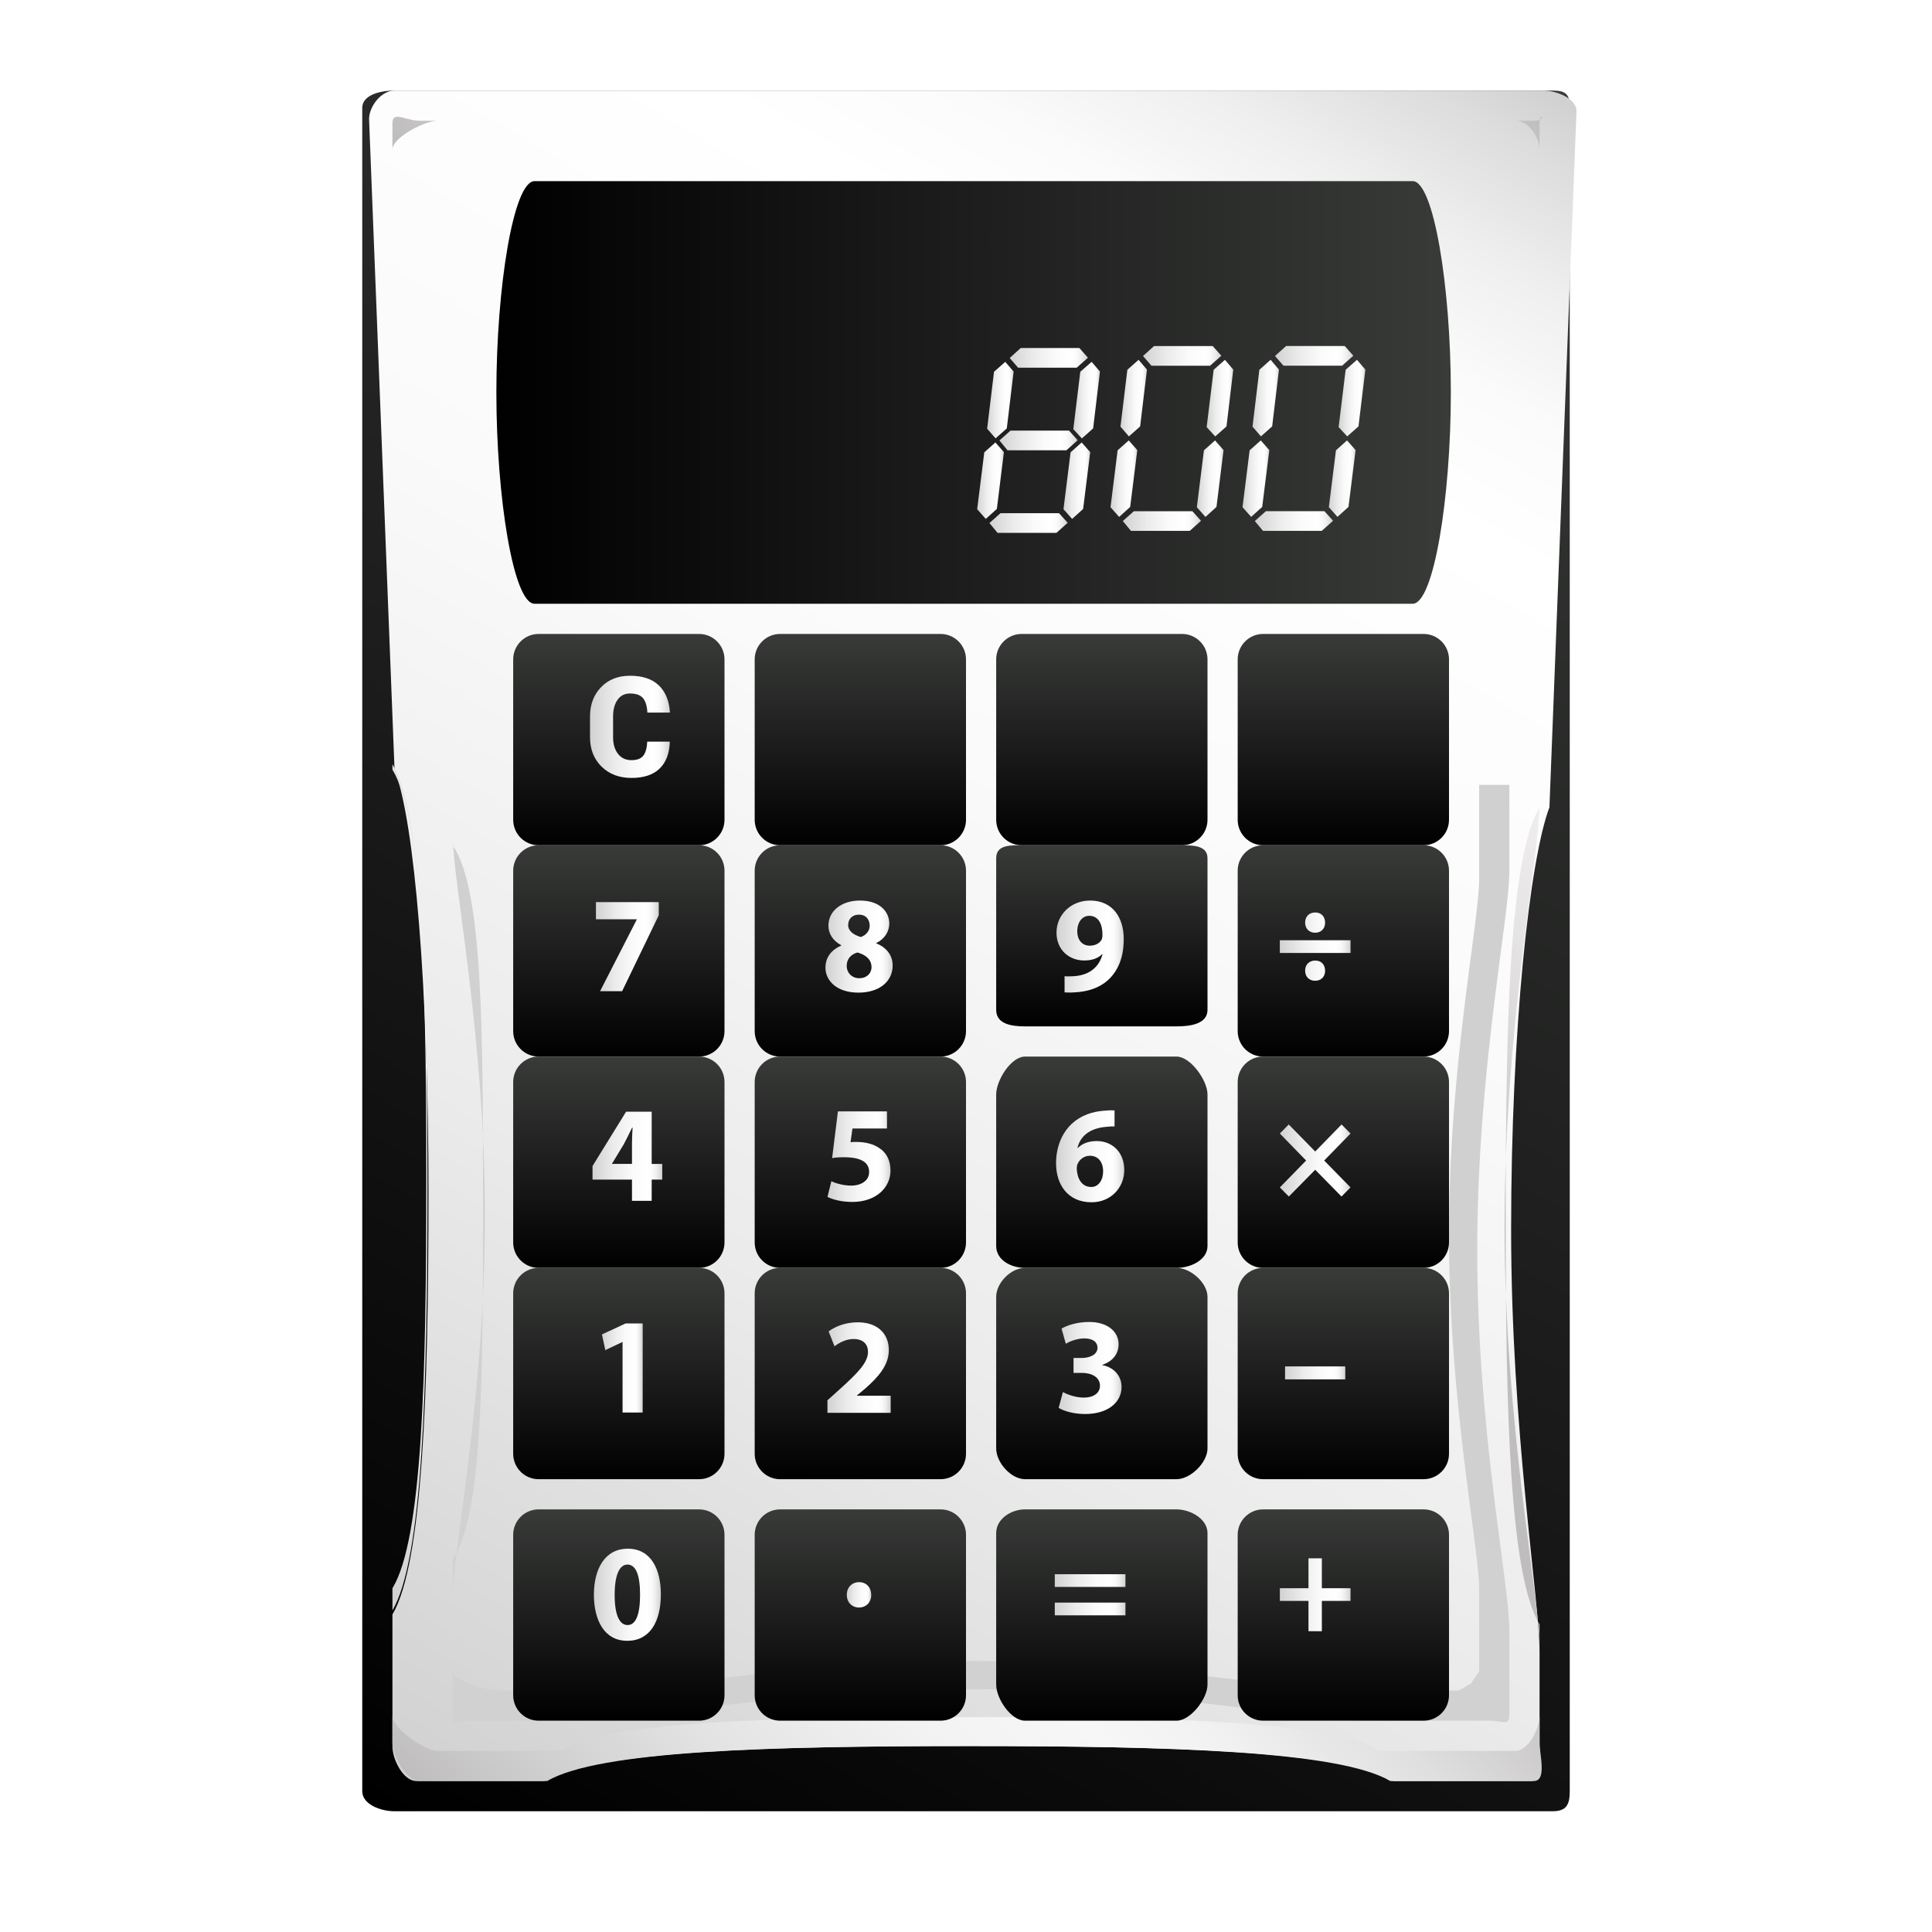 <?xml version="1.0" encoding="utf-8"?>
<!-- Generator: Adobe Illustrator 16.0.0, SVG Export Plug-In . SVG Version: 6.00 Build 0)  -->
<!DOCTYPE svg PUBLIC "-//W3C//DTD SVG 1.1//EN" "http://www.w3.org/Graphics/SVG/1.1/DTD/svg11.dtd">
<svg version="1.1" id="Capa_1" xmlns="http://www.w3.org/2000/svg" xmlns:xlink="http://www.w3.org/1999/xlink" x="0px" y="0px"
	 width="64px" height="64px" viewBox="0 0 64 64" enable-background="new 0 0 64 64" xml:space="preserve">
<filter  id="AI_DesenfoqueGaussiano_4">
	<feGaussianBlur  stdDeviation="3"></feGaussianBlur>
</filter>
<g opacity="0.5" filter="url(#AI_DesenfoqueGaussiano_4)">
	<linearGradient id="SVGID_1_" gradientUnits="userSpaceOnUse" x1="31.049" y1="57" x2="31.049" y2="6">
		<stop  offset="0" style="stop-color:#000000"/>
		<stop  offset="1" style="stop-color:#000000;stop-opacity:0"/>
	</linearGradient>
	<path fill="url(#SVGID_1_)" d="M48.974,6.334C48.915,6.093,48.732,6,48.393,6h-0.283H14.068C13.651,6,13,6.126,13,6.514v49.893
		C13,56.795,13.651,57,14.068,57h34.324C48.809,57,49,56.795,49,56.406V9.118l0.098-2.51C49.098,6.504,49.047,6.415,48.974,6.334z"
		/>
</g>
<g>
	<g>
		<linearGradient id="SVGID_2_" gradientUnits="userSpaceOnUse" x1="14.846" y1="61.267" x2="49.289" y2="1.608">
			<stop  offset="0" style="stop-color:#000000"/>
			<stop  offset="1" style="stop-color:#393B39"/>
		</linearGradient>
		<path fill="url(#SVGID_2_)" d="M51.433,3H13.07C12.604,3,12,3.141,12,3.574v55.762C12,59.771,12.604,60,13.07,60h38.362
			C51.898,60,52,59.771,52,59.336V3.574C52,3.141,51.898,3,51.433,3z"/>
		<linearGradient id="SVGID_3_" gradientUnits="userSpaceOnUse" x1="15.113" y1="59.828" x2="48.823" y2="1.442">
			<stop  offset="0" style="stop-color:#D1D1D1"/>
			<stop  offset="0.008" style="stop-color:#D2D2D2"/>
			<stop  offset="0.303" style="stop-color:#EBEBEB"/>
			<stop  offset="0.573" style="stop-color:#FAFAFA"/>
			<stop  offset="0.792" style="stop-color:#FFFFFF"/>
			<stop  offset="0.854" style="stop-color:#FBFBFB"/>
			<stop  offset="0.913" style="stop-color:#EFEFEF"/>
			<stop  offset="0.971" style="stop-color:#DCDCDC"/>
			<stop  offset="1" style="stop-color:#D0D0D0"/>
		</linearGradient>
		<path fill="url(#SVGID_3_)" d="M51,54.72c0-1.73-0.942-7.336-0.942-13.989c0-6.655,0.614-12.259,1.269-13.99l0.896-23.062
			C52.222,3.262,51.564,3,51.116,3H13.07c-0.448,0-0.844,0.53-0.844,0.947L13.07,25.5c0.668,1.698,1.124,7.302,1.124,13.991
			c0,6.688-0.194,12.293-1.194,13.99v4.375C13,58.274,13.35,59,13.798,59h4.226c1.698-1,7.328-1.159,14.018-1.159
			C38.729,57.841,44.36,58,46.058,59h4.647C51.153,59,51,58.274,51,57.857V54.72z"/>
		<linearGradient id="SVGID_4_" gradientUnits="userSpaceOnUse" x1="9.068" y1="54.366" x2="55.314" y2="8.12">
			<stop  offset="0" style="stop-color:#BFBDBE"/>
			<stop  offset="0.038" style="stop-color:#CCCBCC"/>
			<stop  offset="0.121" style="stop-color:#E4E3E4"/>
			<stop  offset="0.198" style="stop-color:#F3F2F3"/>
			<stop  offset="0.261" style="stop-color:#F8F7F8"/>
			<stop  offset="0.305" style="stop-color:#F2F1F2"/>
			<stop  offset="0.365" style="stop-color:#E1E0E1"/>
			<stop  offset="0.433" style="stop-color:#C6C4C5"/>
			<stop  offset="0.449" style="stop-color:#BFBDBE"/>
			<stop  offset="0.582" style="stop-color:#BFBDBE"/>
			<stop  offset="0.622" style="stop-color:#CECCCD"/>
			<stop  offset="0.697" style="stop-color:#E5E3E4"/>
			<stop  offset="0.767" style="stop-color:#F2F0F1"/>
			<stop  offset="0.83" style="stop-color:#F7F5F6"/>
			<stop  offset="1" style="stop-color:#C0BEBF"/>
		</linearGradient>
		<path fill="url(#SVGID_4_)" d="M51,4.076C51,3.658,51.253,4,50.806,4H13.898C13.45,4,13,3.658,13,4.076v21.237
			c1,1.698,1.159,7.328,1.159,14.018S14,51.65,13,53.349v4.375C13,58.14,13.45,59,13.898,59h4.226c1.698-1,7.328-1.159,14.018-1.159
			C38.83,57.841,44.461,58,46.158,59h4.647C51.253,59,51,58.14,51,57.723v-3.138c0-1.73-1.159-7.336-1.159-13.989
			S51,28.337,51,26.606V4.076z M51,26.747c-1,1.674-1.122,7.096-1.122,13.532c0,6.436,0.122,11.858,1.122,13.531v3.036
			C51,57.249,50.634,58,50.201,58h-4.495c-1.643-1-7.088-1.121-13.558-1.121C25.678,56.879,20.231,57,18.59,58h-4.087
			C14.069,58,13,57.249,13,56.845v-4.231c1-1.643,1.121-7.088,1.121-13.558S14,27.14,13,25.497V4.955C13,4.551,14.069,4,14.503,4
			h35.698C50.634,4,51,4.551,51,4.955V26.747z"/>
		<linearGradient id="SVGID_5_" gradientUnits="userSpaceOnUse" x1="16.443" y1="13" x2="48.06" y2="13">
			<stop  offset="0" style="stop-color:#000000"/>
			<stop  offset="1" style="stop-color:#393B39"/>
		</linearGradient>
		<path fill="url(#SVGID_5_)" d="M46.796,6H17.707c-0.697,0-1.264,3.508-1.264,7s0.566,7,1.264,7h29.089
			c0.698,0,1.265-3.508,1.265-7S47.494,6,46.796,6z"/>
	</g>
	<linearGradient id="SVGID_6_" gradientUnits="userSpaceOnUse" x1="21.49" y1="60.769" x2="43.673" y2="22.347">
		<stop  offset="0" style="stop-color:#D1D1D1"/>
		<stop  offset="1" style="stop-color:#D0D0D0"/>
	</linearGradient>
	<path fill="url(#SVGID_6_)" d="M50,53.997c0-1.554-1.065-6.589-1.065-12.566c0-5.978,1.065-11.014,1.065-12.567V26h-1v3.102
		c0,1.458-1,6.183-1,11.791s1,10.333,1,11.791v2.645c0,0.089-0.271,0.401-0.252,0.432C48.715,55.751,48.38,56,48.303,56h-4.006
		c-1.465,0-6.317-0.977-12.083-0.977C26.447,55.023,21.594,56,20.13,56h-3.643C16.102,56,15,55.68,15,55.329v-3.687
		c1-1.431,1-6.178,1-11.815s0-10.383-1-11.815v-1.541l0,0v1.232c0,1.525,1.064,6.583,1.064,12.592
		c0,6.008-1.064,11.066-1.064,12.591v3.931C15,57.19,15.028,57,15.441,57h3.881c1.561,0,6.733-1.041,12.879-1.041S43.52,57,45.08,57
		h4.27c0.411,0,0.65,0.19,0.65-0.184V53.997z"/>
	<linearGradient id="SVGID_7_" gradientUnits="userSpaceOnUse" x1="20.5" y1="28" x2="20.5" y2="21">
		<stop  offset="0" style="stop-color:#000000"/>
		<stop  offset="1" style="stop-color:#393B39"/>
	</linearGradient>
	<path fill="url(#SVGID_7_)" d="M24,27.156C24,27.622,23.623,28,23.157,28h-5.314C17.377,28,17,27.622,17,27.156v-5.312
		C17,21.378,17.377,21,17.843,21h5.314C23.623,21,24,21.378,24,21.844V27.156z"/>
	<linearGradient id="SVGID_8_" gradientUnits="userSpaceOnUse" x1="28.5" y1="28" x2="28.5" y2="21">
		<stop  offset="0" style="stop-color:#000000"/>
		<stop  offset="1" style="stop-color:#393B39"/>
	</linearGradient>
	<path fill="url(#SVGID_8_)" d="M32,27.156C32,27.622,31.623,28,31.157,28h-5.314C25.377,28,25,27.622,25,27.156v-5.312
		C25,21.378,25.377,21,25.843,21h5.314C31.623,21,32,21.378,32,21.844V27.156z"/>
	<linearGradient id="SVGID_9_" gradientUnits="userSpaceOnUse" x1="36.5" y1="28" x2="36.5" y2="21">
		<stop  offset="0" style="stop-color:#000000"/>
		<stop  offset="1" style="stop-color:#393B39"/>
	</linearGradient>
	<path fill="url(#SVGID_9_)" d="M40,27.156C40,27.622,39.622,28,39.156,28h-5.312C33.378,28,33,27.622,33,27.156v-5.312
		C33,21.378,33.378,21,33.844,21h5.312C39.622,21,40,21.378,40,21.844V27.156z"/>
	<linearGradient id="SVGID_10_" gradientUnits="userSpaceOnUse" x1="44.5" y1="28" x2="44.5" y2="21">
		<stop  offset="0" style="stop-color:#000000"/>
		<stop  offset="1" style="stop-color:#393B39"/>
	</linearGradient>
	<path fill="url(#SVGID_10_)" d="M48,27.156C48,27.622,47.623,28,47.157,28h-5.314C41.377,28,41,27.622,41,27.156v-5.312
		C41,21.378,41.377,21,41.843,21h5.314C47.623,21,48,21.378,48,21.844V27.156z"/>
	<g>
		<linearGradient id="SVGID_11_" gradientUnits="userSpaceOnUse" x1="37.864" y1="11.789" x2="40.458" y2="11.789">
			<stop  offset="0" style="stop-color:#D1D1D1"/>
			<stop  offset="0.008" style="stop-color:#D2D2D2"/>
			<stop  offset="0.303" style="stop-color:#EBEBEB"/>
			<stop  offset="0.573" style="stop-color:#FAFAFA"/>
			<stop  offset="0.792" style="stop-color:#FFFFFF"/>
			<stop  offset="0.854" style="stop-color:#FBFBFB"/>
			<stop  offset="0.913" style="stop-color:#EFEFEF"/>
			<stop  offset="0.971" style="stop-color:#DCDCDC"/>
			<stop  offset="1" style="stop-color:#D0D0D0"/>
		</linearGradient>
		<polygon fill="url(#SVGID_11_)" points="38.143,12.115 37.864,11.793 38.229,11.463 40.173,11.463 40.458,11.784 40.085,12.115 		
			"/>
		<linearGradient id="SVGID_12_" gradientUnits="userSpaceOnUse" x1="39.648" y1="15.857" x2="40.532" y2="15.857">
			<stop  offset="0" style="stop-color:#D1D1D1"/>
			<stop  offset="0.008" style="stop-color:#D2D2D2"/>
			<stop  offset="0.303" style="stop-color:#EBEBEB"/>
			<stop  offset="0.573" style="stop-color:#FAFAFA"/>
			<stop  offset="0.792" style="stop-color:#FFFFFF"/>
			<stop  offset="0.854" style="stop-color:#FBFBFB"/>
			<stop  offset="0.913" style="stop-color:#EFEFEF"/>
			<stop  offset="0.971" style="stop-color:#DCDCDC"/>
			<stop  offset="1" style="stop-color:#D0D0D0"/>
		</linearGradient>
		<polygon fill="url(#SVGID_12_)" points="39.647,16.803 39.882,14.918 40.249,14.59 40.532,14.91 40.297,16.792 39.932,17.124 		
			"/>
		<linearGradient id="SVGID_13_" gradientUnits="userSpaceOnUse" x1="39.972" y1="13.188" x2="40.855" y2="13.188">
			<stop  offset="0" style="stop-color:#D1D1D1"/>
			<stop  offset="0.008" style="stop-color:#D2D2D2"/>
			<stop  offset="0.303" style="stop-color:#EBEBEB"/>
			<stop  offset="0.573" style="stop-color:#FAFAFA"/>
			<stop  offset="0.792" style="stop-color:#FFFFFF"/>
			<stop  offset="0.854" style="stop-color:#FBFBFB"/>
			<stop  offset="0.913" style="stop-color:#EFEFEF"/>
			<stop  offset="0.971" style="stop-color:#DCDCDC"/>
			<stop  offset="1" style="stop-color:#D0D0D0"/>
		</linearGradient>
		<polygon fill="url(#SVGID_13_)" points="39.972,14.15 40.204,12.249 40.578,11.92 40.854,12.244 40.629,14.126 40.256,14.457 		
			"/>
		<linearGradient id="SVGID_14_" gradientUnits="userSpaceOnUse" x1="37.194" y1="17.26" x2="39.785" y2="17.26">
			<stop  offset="0" style="stop-color:#D1D1D1"/>
			<stop  offset="0.008" style="stop-color:#D2D2D2"/>
			<stop  offset="0.303" style="stop-color:#EBEBEB"/>
			<stop  offset="0.573" style="stop-color:#FAFAFA"/>
			<stop  offset="0.792" style="stop-color:#FFFFFF"/>
			<stop  offset="0.854" style="stop-color:#FBFBFB"/>
			<stop  offset="0.913" style="stop-color:#EFEFEF"/>
			<stop  offset="0.971" style="stop-color:#DCDCDC"/>
			<stop  offset="1" style="stop-color:#D0D0D0"/>
		</linearGradient>
		<polygon fill="url(#SVGID_14_)" points="37.464,17.585 37.194,17.26 37.56,16.935 39.5,16.935 39.785,17.252 39.413,17.585 		"/>
		<linearGradient id="SVGID_15_" gradientUnits="userSpaceOnUse" x1="37.117" y1="13.188" x2="37.995" y2="13.188">
			<stop  offset="0" style="stop-color:#D1D1D1"/>
			<stop  offset="0.008" style="stop-color:#D2D2D2"/>
			<stop  offset="0.303" style="stop-color:#EBEBEB"/>
			<stop  offset="0.573" style="stop-color:#FAFAFA"/>
			<stop  offset="0.792" style="stop-color:#FFFFFF"/>
			<stop  offset="0.854" style="stop-color:#FBFBFB"/>
			<stop  offset="0.913" style="stop-color:#EFEFEF"/>
			<stop  offset="0.971" style="stop-color:#DCDCDC"/>
			<stop  offset="1" style="stop-color:#D0D0D0"/>
		</linearGradient>
		<polygon fill="url(#SVGID_15_)" points="37.117,14.134 37.345,12.249 37.717,11.92 37.995,12.244 37.768,14.126 37.396,14.456 		
			"/>
		<linearGradient id="SVGID_16_" gradientUnits="userSpaceOnUse" x1="36.787" y1="15.857" x2="37.674" y2="15.857">
			<stop  offset="0" style="stop-color:#D1D1D1"/>
			<stop  offset="0.008" style="stop-color:#D2D2D2"/>
			<stop  offset="0.303" style="stop-color:#EBEBEB"/>
			<stop  offset="0.573" style="stop-color:#FAFAFA"/>
			<stop  offset="0.792" style="stop-color:#FFFFFF"/>
			<stop  offset="0.854" style="stop-color:#FBFBFB"/>
			<stop  offset="0.913" style="stop-color:#EFEFEF"/>
			<stop  offset="0.971" style="stop-color:#DCDCDC"/>
			<stop  offset="1" style="stop-color:#D0D0D0"/>
		</linearGradient>
		<polygon fill="url(#SVGID_16_)" points="36.787,16.803 37.022,14.918 37.391,14.59 37.674,14.91 37.439,16.792 37.073,17.124 		
			"/>
	</g>
	<g>
		<linearGradient id="SVGID_17_" gradientUnits="userSpaceOnUse" x1="42.237" y1="11.788" x2="44.831" y2="11.788">
			<stop  offset="0" style="stop-color:#D1D1D1"/>
			<stop  offset="0.008" style="stop-color:#D2D2D2"/>
			<stop  offset="0.303" style="stop-color:#EBEBEB"/>
			<stop  offset="0.573" style="stop-color:#FAFAFA"/>
			<stop  offset="0.792" style="stop-color:#FFFFFF"/>
			<stop  offset="0.854" style="stop-color:#FBFBFB"/>
			<stop  offset="0.913" style="stop-color:#EFEFEF"/>
			<stop  offset="0.971" style="stop-color:#DCDCDC"/>
			<stop  offset="1" style="stop-color:#D0D0D0"/>
		</linearGradient>
		<polygon fill="url(#SVGID_17_)" points="42.516,12.114 42.237,11.792 42.604,11.462 44.546,11.462 44.831,11.783 44.459,12.114 		
			"/>
		<linearGradient id="SVGID_18_" gradientUnits="userSpaceOnUse" x1="44.02" y1="15.856" x2="44.906" y2="15.856">
			<stop  offset="0" style="stop-color:#D1D1D1"/>
			<stop  offset="0.008" style="stop-color:#D2D2D2"/>
			<stop  offset="0.303" style="stop-color:#EBEBEB"/>
			<stop  offset="0.573" style="stop-color:#FAFAFA"/>
			<stop  offset="0.792" style="stop-color:#FFFFFF"/>
			<stop  offset="0.854" style="stop-color:#FBFBFB"/>
			<stop  offset="0.913" style="stop-color:#EFEFEF"/>
			<stop  offset="0.971" style="stop-color:#DCDCDC"/>
			<stop  offset="1" style="stop-color:#D0D0D0"/>
		</linearGradient>
		<polygon fill="url(#SVGID_18_)" points="44.02,16.801 44.255,14.917 44.622,14.59 44.906,14.91 44.67,16.792 44.305,17.122 		"/>
		<linearGradient id="SVGID_19_" gradientUnits="userSpaceOnUse" x1="44.344" y1="13.188" x2="45.228" y2="13.188">
			<stop  offset="0" style="stop-color:#D1D1D1"/>
			<stop  offset="0.008" style="stop-color:#D2D2D2"/>
			<stop  offset="0.303" style="stop-color:#EBEBEB"/>
			<stop  offset="0.573" style="stop-color:#FAFAFA"/>
			<stop  offset="0.792" style="stop-color:#FFFFFF"/>
			<stop  offset="0.854" style="stop-color:#FBFBFB"/>
			<stop  offset="0.913" style="stop-color:#EFEFEF"/>
			<stop  offset="0.971" style="stop-color:#DCDCDC"/>
			<stop  offset="1" style="stop-color:#D0D0D0"/>
		</linearGradient>
		<polygon fill="url(#SVGID_19_)" points="44.344,14.149 44.576,12.249 44.952,11.919 45.229,12.244 45.001,14.125 44.629,14.456 		
			"/>
		<linearGradient id="SVGID_20_" gradientUnits="userSpaceOnUse" x1="41.568" y1="17.259" x2="44.159" y2="17.259">
			<stop  offset="0" style="stop-color:#D1D1D1"/>
			<stop  offset="0.008" style="stop-color:#D2D2D2"/>
			<stop  offset="0.303" style="stop-color:#EBEBEB"/>
			<stop  offset="0.573" style="stop-color:#FAFAFA"/>
			<stop  offset="0.792" style="stop-color:#FFFFFF"/>
			<stop  offset="0.854" style="stop-color:#FBFBFB"/>
			<stop  offset="0.913" style="stop-color:#EFEFEF"/>
			<stop  offset="0.971" style="stop-color:#DCDCDC"/>
			<stop  offset="1" style="stop-color:#D0D0D0"/>
		</linearGradient>
		<polygon fill="url(#SVGID_20_)" points="41.837,17.585 41.568,17.26 41.933,16.934 43.874,16.934 44.159,17.251 43.786,17.585 		
			"/>
		<linearGradient id="SVGID_21_" gradientUnits="userSpaceOnUse" x1="41.491" y1="13.187" x2="42.368" y2="13.187">
			<stop  offset="0" style="stop-color:#D1D1D1"/>
			<stop  offset="0.008" style="stop-color:#D2D2D2"/>
			<stop  offset="0.303" style="stop-color:#EBEBEB"/>
			<stop  offset="0.573" style="stop-color:#FAFAFA"/>
			<stop  offset="0.792" style="stop-color:#FFFFFF"/>
			<stop  offset="0.854" style="stop-color:#FBFBFB"/>
			<stop  offset="0.913" style="stop-color:#EFEFEF"/>
			<stop  offset="0.971" style="stop-color:#DCDCDC"/>
			<stop  offset="1" style="stop-color:#D0D0D0"/>
		</linearGradient>
		<polygon fill="url(#SVGID_21_)" points="41.491,14.134 41.718,12.249 42.091,11.919 42.368,12.244 42.142,14.125 41.77,14.455 		
			"/>
		<linearGradient id="SVGID_22_" gradientUnits="userSpaceOnUse" x1="41.16" y1="15.856" x2="42.048" y2="15.856">
			<stop  offset="0" style="stop-color:#D1D1D1"/>
			<stop  offset="0.008" style="stop-color:#D2D2D2"/>
			<stop  offset="0.303" style="stop-color:#EBEBEB"/>
			<stop  offset="0.573" style="stop-color:#FAFAFA"/>
			<stop  offset="0.792" style="stop-color:#FFFFFF"/>
			<stop  offset="0.854" style="stop-color:#FBFBFB"/>
			<stop  offset="0.913" style="stop-color:#EFEFEF"/>
			<stop  offset="0.971" style="stop-color:#DCDCDC"/>
			<stop  offset="1" style="stop-color:#D0D0D0"/>
		</linearGradient>
		<polygon fill="url(#SVGID_22_)" points="41.16,16.801 41.396,14.917 41.764,14.59 42.048,14.91 41.812,16.792 41.446,17.122 		"/>
	</g>
	<g>
		<linearGradient id="SVGID_23_" gradientUnits="userSpaceOnUse" x1="33.447" y1="11.854" x2="36.04" y2="11.854">
			<stop  offset="0" style="stop-color:#D1D1D1"/>
			<stop  offset="0.008" style="stop-color:#D2D2D2"/>
			<stop  offset="0.303" style="stop-color:#EBEBEB"/>
			<stop  offset="0.573" style="stop-color:#FAFAFA"/>
			<stop  offset="0.792" style="stop-color:#FFFFFF"/>
			<stop  offset="0.854" style="stop-color:#FBFBFB"/>
			<stop  offset="0.913" style="stop-color:#EFEFEF"/>
			<stop  offset="0.971" style="stop-color:#DCDCDC"/>
			<stop  offset="1" style="stop-color:#D0D0D0"/>
		</linearGradient>
		<polygon fill="url(#SVGID_23_)" points="33.725,12.18 33.447,11.859 33.812,11.529 35.756,11.529 36.04,11.85 35.668,12.18 		"/>
		<linearGradient id="SVGID_24_" gradientUnits="userSpaceOnUse" x1="35.23" y1="15.923" x2="36.115" y2="15.923">
			<stop  offset="0" style="stop-color:#D1D1D1"/>
			<stop  offset="0.008" style="stop-color:#D2D2D2"/>
			<stop  offset="0.303" style="stop-color:#EBEBEB"/>
			<stop  offset="0.573" style="stop-color:#FAFAFA"/>
			<stop  offset="0.792" style="stop-color:#FFFFFF"/>
			<stop  offset="0.854" style="stop-color:#FBFBFB"/>
			<stop  offset="0.913" style="stop-color:#EFEFEF"/>
			<stop  offset="0.971" style="stop-color:#DCDCDC"/>
			<stop  offset="1" style="stop-color:#D0D0D0"/>
		</linearGradient>
		<polygon fill="url(#SVGID_24_)" points="35.229,16.868 35.464,14.984 35.832,14.657 36.115,14.977 35.88,16.859 35.515,17.19 		
			"/>
		<linearGradient id="SVGID_25_" gradientUnits="userSpaceOnUse" x1="35.555" y1="13.255" x2="36.438" y2="13.255">
			<stop  offset="0" style="stop-color:#D1D1D1"/>
			<stop  offset="0.008" style="stop-color:#D2D2D2"/>
			<stop  offset="0.303" style="stop-color:#EBEBEB"/>
			<stop  offset="0.573" style="stop-color:#FAFAFA"/>
			<stop  offset="0.792" style="stop-color:#FFFFFF"/>
			<stop  offset="0.854" style="stop-color:#FBFBFB"/>
			<stop  offset="0.913" style="stop-color:#EFEFEF"/>
			<stop  offset="0.971" style="stop-color:#DCDCDC"/>
			<stop  offset="1" style="stop-color:#D0D0D0"/>
		</linearGradient>
		<polygon fill="url(#SVGID_25_)" points="35.555,14.216 35.786,12.315 36.161,11.987 36.438,12.309 36.211,14.192 35.838,14.523 		
			"/>
		<linearGradient id="SVGID_26_" gradientUnits="userSpaceOnUse" x1="32.776" y1="17.326" x2="35.368" y2="17.326">
			<stop  offset="0" style="stop-color:#D1D1D1"/>
			<stop  offset="0.008" style="stop-color:#D2D2D2"/>
			<stop  offset="0.303" style="stop-color:#EBEBEB"/>
			<stop  offset="0.573" style="stop-color:#FAFAFA"/>
			<stop  offset="0.792" style="stop-color:#FFFFFF"/>
			<stop  offset="0.854" style="stop-color:#FBFBFB"/>
			<stop  offset="0.913" style="stop-color:#EFEFEF"/>
			<stop  offset="0.971" style="stop-color:#DCDCDC"/>
			<stop  offset="1" style="stop-color:#D0D0D0"/>
		</linearGradient>
		<polygon fill="url(#SVGID_26_)" points="33.045,17.652 32.776,17.326 33.143,17 35.082,17 35.368,17.318 34.996,17.652 		"/>
		<linearGradient id="SVGID_27_" gradientUnits="userSpaceOnUse" x1="33.107" y1="14.591" x2="35.698" y2="14.591">
			<stop  offset="0" style="stop-color:#D1D1D1"/>
			<stop  offset="0.008" style="stop-color:#D2D2D2"/>
			<stop  offset="0.303" style="stop-color:#EBEBEB"/>
			<stop  offset="0.573" style="stop-color:#FAFAFA"/>
			<stop  offset="0.792" style="stop-color:#FFFFFF"/>
			<stop  offset="0.854" style="stop-color:#FBFBFB"/>
			<stop  offset="0.913" style="stop-color:#EFEFEF"/>
			<stop  offset="0.971" style="stop-color:#DCDCDC"/>
			<stop  offset="1" style="stop-color:#D0D0D0"/>
		</linearGradient>
		<polygon fill="url(#SVGID_27_)" points="33.376,14.917 33.107,14.59 33.474,14.265 35.414,14.265 35.698,14.583 35.326,14.917 		
			"/>
		<linearGradient id="SVGID_28_" gradientUnits="userSpaceOnUse" x1="32.7" y1="13.254" x2="33.578" y2="13.254">
			<stop  offset="0" style="stop-color:#D1D1D1"/>
			<stop  offset="0.008" style="stop-color:#D2D2D2"/>
			<stop  offset="0.303" style="stop-color:#EBEBEB"/>
			<stop  offset="0.573" style="stop-color:#FAFAFA"/>
			<stop  offset="0.792" style="stop-color:#FFFFFF"/>
			<stop  offset="0.854" style="stop-color:#FBFBFB"/>
			<stop  offset="0.913" style="stop-color:#EFEFEF"/>
			<stop  offset="0.971" style="stop-color:#DCDCDC"/>
			<stop  offset="1" style="stop-color:#D0D0D0"/>
		</linearGradient>
		<polygon fill="url(#SVGID_28_)" points="32.7,14.201 32.928,12.315 33.3,11.987 33.578,12.309 33.351,14.192 32.979,14.521 		"/>
		<linearGradient id="SVGID_29_" gradientUnits="userSpaceOnUse" x1="32.37" y1="15.923" x2="33.256" y2="15.923">
			<stop  offset="0" style="stop-color:#D1D1D1"/>
			<stop  offset="0.008" style="stop-color:#D2D2D2"/>
			<stop  offset="0.303" style="stop-color:#EBEBEB"/>
			<stop  offset="0.573" style="stop-color:#FAFAFA"/>
			<stop  offset="0.792" style="stop-color:#FFFFFF"/>
			<stop  offset="0.854" style="stop-color:#FBFBFB"/>
			<stop  offset="0.913" style="stop-color:#EFEFEF"/>
			<stop  offset="0.971" style="stop-color:#DCDCDC"/>
			<stop  offset="1" style="stop-color:#D0D0D0"/>
		</linearGradient>
		<polygon fill="url(#SVGID_29_)" points="32.37,16.868 32.605,14.984 32.974,14.657 33.256,14.977 33.022,16.859 32.655,17.19 		
			"/>
	</g>
	<g>
		<linearGradient id="SVGID_30_" gradientUnits="userSpaceOnUse" x1="20.5" y1="35" x2="20.5" y2="28">
			<stop  offset="0" style="stop-color:#000000"/>
			<stop  offset="1" style="stop-color:#393B39"/>
		</linearGradient>
		<path fill="url(#SVGID_30_)" d="M24,34.158C24,34.623,23.623,35,23.157,35h-5.314C17.377,35,17,34.623,17,34.158v-5.315
			C17,28.377,17.377,28,17.843,28h5.314C23.623,28,24,28.377,24,28.842V34.158z"/>
		<linearGradient id="SVGID_31_" gradientUnits="userSpaceOnUse" x1="28.5" y1="35" x2="28.5" y2="28">
			<stop  offset="0" style="stop-color:#000000"/>
			<stop  offset="1" style="stop-color:#393B39"/>
		</linearGradient>
		<path fill="url(#SVGID_31_)" d="M32,34.158C32,34.623,31.623,35,31.157,35h-5.314C25.377,35,25,34.623,25,34.158v-5.315
			C25,28.377,25.377,28,25.843,28h5.314C31.623,28,32,28.377,32,28.842V34.158z"/>
		<linearGradient id="SVGID_32_" gradientUnits="userSpaceOnUse" x1="36.5" y1="34" x2="36.5" y2="28">
			<stop  offset="0" style="stop-color:#000000"/>
			<stop  offset="1" style="stop-color:#393B39"/>
		</linearGradient>
		<path fill="url(#SVGID_32_)" d="M40,33.452C40,33.917,39.44,34,38.974,34h-5.018C33.489,34,33,33.917,33,33.452v-5.021
			C33,27.966,33.489,28,33.956,28h5.018C39.44,28,40,27.966,40,28.431V33.452z"/>
		<linearGradient id="SVGID_33_" gradientUnits="userSpaceOnUse" x1="44.5" y1="35" x2="44.5" y2="28">
			<stop  offset="0" style="stop-color:#000000"/>
			<stop  offset="1" style="stop-color:#393B39"/>
		</linearGradient>
		<path fill="url(#SVGID_33_)" d="M48,34.158C48,34.623,47.623,35,47.157,35h-5.314C41.377,35,41,34.623,41,34.158v-5.315
			C41,28.377,41.377,28,41.843,28h5.314C47.623,28,48,28.377,48,28.842V34.158z"/>
		<linearGradient id="SVGID_34_" gradientUnits="userSpaceOnUse" x1="20.5" y1="42" x2="20.5" y2="35">
			<stop  offset="0" style="stop-color:#000000"/>
			<stop  offset="1" style="stop-color:#393B39"/>
		</linearGradient>
		<path fill="url(#SVGID_34_)" d="M24,41.157C24,41.623,23.623,42,23.157,42h-5.314C17.377,42,17,41.623,17,41.157v-5.314
			C17,35.377,17.377,35,17.843,35h5.314C23.623,35,24,35.377,24,35.843V41.157z"/>
		<linearGradient id="SVGID_35_" gradientUnits="userSpaceOnUse" x1="28.5" y1="42" x2="28.5" y2="35">
			<stop  offset="0" style="stop-color:#000000"/>
			<stop  offset="1" style="stop-color:#393B39"/>
		</linearGradient>
		<path fill="url(#SVGID_35_)" d="M32,41.157C32,41.623,31.623,42,31.157,42h-5.314C25.377,42,25,41.623,25,41.157v-5.314
			C25,35.377,25.377,35,25.843,35h5.314C31.623,35,32,35.377,32,35.843V41.157z"/>
		<linearGradient id="SVGID_36_" gradientUnits="userSpaceOnUse" x1="36.5" y1="42" x2="36.5" y2="35">
			<stop  offset="0" style="stop-color:#000000"/>
			<stop  offset="1" style="stop-color:#393B39"/>
		</linearGradient>
		<path fill="url(#SVGID_36_)" d="M40,41.275C40,41.74,39.44,42,38.974,42h-5.018C33.489,42,33,41.74,33,41.275v-5.021
			C33,35.79,33.489,35,33.956,35h5.018C39.44,35,40,35.79,40,36.254V41.275z"/>
		<linearGradient id="SVGID_37_" gradientUnits="userSpaceOnUse" x1="44.5" y1="42" x2="44.5" y2="35">
			<stop  offset="0" style="stop-color:#000000"/>
			<stop  offset="1" style="stop-color:#393B39"/>
		</linearGradient>
		<path fill="url(#SVGID_37_)" d="M48,41.157C48,41.623,47.623,42,47.157,42h-5.314C41.377,42,41,41.623,41,41.157v-5.314
			C41,35.377,41.377,35,41.843,35h5.314C47.623,35,48,35.377,48,35.843V41.157z"/>
		<linearGradient id="SVGID_38_" gradientUnits="userSpaceOnUse" x1="20.5" y1="49" x2="20.5" y2="42">
			<stop  offset="0" style="stop-color:#000000"/>
			<stop  offset="1" style="stop-color:#393B39"/>
		</linearGradient>
		<path fill="url(#SVGID_38_)" d="M24,48.157C24,48.623,23.623,49,23.157,49h-5.314C17.377,49,17,48.623,17,48.157v-5.314
			C17,42.377,17.377,42,17.843,42h5.314C23.623,42,24,42.377,24,42.843V48.157z"/>
		<linearGradient id="SVGID_39_" gradientUnits="userSpaceOnUse" x1="28.5" y1="49" x2="28.5" y2="42">
			<stop  offset="0" style="stop-color:#000000"/>
			<stop  offset="1" style="stop-color:#393B39"/>
		</linearGradient>
		<path fill="url(#SVGID_39_)" d="M32,48.157C32,48.623,31.623,49,31.157,49h-5.314C25.377,49,25,48.623,25,48.157v-5.314
			C25,42.377,25.377,42,25.843,42h5.314C31.623,42,32,42.377,32,42.843V48.157z"/>
		<linearGradient id="SVGID_40_" gradientUnits="userSpaceOnUse" x1="36.5" y1="49" x2="36.5" y2="42">
			<stop  offset="0" style="stop-color:#000000"/>
			<stop  offset="1" style="stop-color:#393B39"/>
		</linearGradient>
		<path fill="url(#SVGID_40_)" d="M40,47.981C40,48.446,39.44,49,38.974,49h-5.018C33.489,49,33,48.446,33,47.981V42.96
			c0-0.465,0.489-0.96,0.956-0.96h5.018C39.44,42,40,42.495,40,42.96V47.981z"/>
		<linearGradient id="SVGID_41_" gradientUnits="userSpaceOnUse" x1="44.5" y1="49" x2="44.5" y2="42">
			<stop  offset="0" style="stop-color:#000000"/>
			<stop  offset="1" style="stop-color:#393B39"/>
		</linearGradient>
		<path fill="url(#SVGID_41_)" d="M48,48.157C48,48.623,47.623,49,47.157,49h-5.314C41.377,49,41,48.623,41,48.157v-5.314
			C41,42.377,41.377,42,41.843,42h5.314C47.623,42,48,42.377,48,42.843V48.157z"/>
		<linearGradient id="SVGID_42_" gradientUnits="userSpaceOnUse" x1="20.5" y1="57" x2="20.5" y2="50">
			<stop  offset="0" style="stop-color:#000000"/>
			<stop  offset="1" style="stop-color:#393B39"/>
		</linearGradient>
		<path fill="url(#SVGID_42_)" d="M24,56.158C24,56.623,23.623,57,23.157,57h-5.314C17.377,57,17,56.623,17,56.158v-5.315
			C17,50.377,17.377,50,17.843,50h5.314C23.623,50,24,50.377,24,50.842V56.158z"/>
		<linearGradient id="SVGID_43_" gradientUnits="userSpaceOnUse" x1="28.5" y1="57" x2="28.5" y2="50">
			<stop  offset="0" style="stop-color:#000000"/>
			<stop  offset="1" style="stop-color:#393B39"/>
		</linearGradient>
		<path fill="url(#SVGID_43_)" d="M32,56.158C32,56.623,31.623,57,31.157,57h-5.314C25.377,57,25,56.623,25,56.158v-5.315
			C25,50.377,25.377,50,25.843,50h5.314C31.623,50,32,50.377,32,50.842V56.158z"/>
		<linearGradient id="SVGID_44_" gradientUnits="userSpaceOnUse" x1="36.5" y1="57" x2="36.5" y2="50">
			<stop  offset="0" style="stop-color:#000000"/>
			<stop  offset="1" style="stop-color:#393B39"/>
		</linearGradient>
		<path fill="url(#SVGID_44_)" d="M40,55.805C40,56.27,39.44,57,38.974,57h-5.018C33.489,57,33,56.27,33,55.805v-5.021
			C33,50.319,33.489,50,33.956,50h5.018C39.44,50,40,50.319,40,50.784V55.805z"/>
		<linearGradient id="SVGID_45_" gradientUnits="userSpaceOnUse" x1="44.5" y1="57" x2="44.5" y2="50">
			<stop  offset="0" style="stop-color:#000000"/>
			<stop  offset="1" style="stop-color:#393B39"/>
		</linearGradient>
		<path fill="url(#SVGID_45_)" d="M48,56.158C48,56.623,47.623,57,47.157,57h-5.314C41.377,57,41,56.623,41,56.158v-5.315
			C41,50.377,41.377,50,41.843,50h5.314C47.623,50,48,50.377,48,50.842V56.158z"/>
		<g>
			<g>
				<linearGradient id="SVGID_46_" gradientUnits="userSpaceOnUse" x1="19.741" y1="31.359" x2="21.823" y2="31.359">
					<stop  offset="0" style="stop-color:#D1D1D1"/>
					<stop  offset="0.008" style="stop-color:#D2D2D2"/>
					<stop  offset="0.303" style="stop-color:#EBEBEB"/>
					<stop  offset="0.573" style="stop-color:#FAFAFA"/>
					<stop  offset="0.792" style="stop-color:#FFFFFF"/>
					<stop  offset="0.854" style="stop-color:#FBFBFB"/>
					<stop  offset="0.913" style="stop-color:#EFEFEF"/>
					<stop  offset="0.971" style="stop-color:#DCDCDC"/>
					<stop  offset="1" style="stop-color:#D0D0D0"/>
				</linearGradient>
				<path fill="url(#SVGID_46_)" d="M21.823,29.884v0.434l-1.214,2.516h-0.731l1.216-2.373v-0.009h-1.353v-0.568H21.823z"/>
			</g>
			<g>
				<linearGradient id="SVGID_47_" gradientUnits="userSpaceOnUse" x1="27.345" y1="31.357" x2="29.571" y2="31.357">
					<stop  offset="0" style="stop-color:#D1D1D1"/>
					<stop  offset="0.008" style="stop-color:#D2D2D2"/>
					<stop  offset="0.303" style="stop-color:#EBEBEB"/>
					<stop  offset="0.573" style="stop-color:#FAFAFA"/>
					<stop  offset="0.792" style="stop-color:#FFFFFF"/>
					<stop  offset="0.854" style="stop-color:#FBFBFB"/>
					<stop  offset="0.913" style="stop-color:#EFEFEF"/>
					<stop  offset="0.971" style="stop-color:#DCDCDC"/>
					<stop  offset="1" style="stop-color:#D0D0D0"/>
				</linearGradient>
				<path fill="url(#SVGID_47_)" d="M27.87,31.314c-0.287-0.152-0.427-0.391-0.427-0.65c0-0.5,0.448-0.832,1.041-0.832
					c0.688,0,0.975,0.397,0.975,0.757c0,0.255-0.138,0.506-0.432,0.651v0.011c0.292,0.11,0.544,0.359,0.544,0.731
					c0,0.537-0.45,0.9-1.134,0.9c-0.75,0-1.093-0.423-1.093-0.823c0-0.354,0.203-0.598,0.525-0.737V31.314z M28.87,32.039
					c0-0.259-0.198-0.413-0.465-0.487c-0.228,0.063-0.357,0.228-0.357,0.442c-0.005,0.212,0.159,0.411,0.416,0.411
					C28.706,32.406,28.87,32.248,28.87,32.039z M28.096,30.642c0,0.199,0.177,0.325,0.415,0.398c0.157-0.046,0.299-0.19,0.299-0.371
					c0-0.188-0.104-0.37-0.358-0.37C28.215,30.299,28.096,30.461,28.096,30.642z"/>
			</g>
			<g>
				<linearGradient id="SVGID_48_" gradientUnits="userSpaceOnUse" x1="34.998" y1="31.355" x2="37.227" y2="31.355">
					<stop  offset="0" style="stop-color:#D1D1D1"/>
					<stop  offset="0.008" style="stop-color:#D2D2D2"/>
					<stop  offset="0.303" style="stop-color:#EBEBEB"/>
					<stop  offset="0.573" style="stop-color:#FAFAFA"/>
					<stop  offset="0.792" style="stop-color:#FFFFFF"/>
					<stop  offset="0.854" style="stop-color:#FBFBFB"/>
					<stop  offset="0.913" style="stop-color:#EFEFEF"/>
					<stop  offset="0.971" style="stop-color:#DCDCDC"/>
					<stop  offset="1" style="stop-color:#D0D0D0"/>
				</linearGradient>
				<path fill="url(#SVGID_48_)" d="M35.266,32.338c0.089,0.01,0.163,0.005,0.302,0c0.213-0.013,0.426-0.072,0.581-0.181
					c0.194-0.132,0.32-0.329,0.371-0.547l-0.01-0.004c-0.13,0.134-0.325,0.211-0.594,0.211c-0.498,0-0.918-0.347-0.918-0.924
					c0-0.575,0.463-1.061,1.113-1.061c0.759,0,1.115,0.582,1.115,1.272c0,0.619-0.193,1.062-0.52,1.361
					c-0.279,0.255-0.671,0.391-1.127,0.409c-0.115,0.009-0.237,0.005-0.314,0V32.338z M35.685,30.855
					c0,0.254,0.141,0.472,0.416,0.472c0.191,0,0.323-0.086,0.387-0.191c0.022-0.043,0.032-0.091,0.032-0.175
					c0.003-0.313-0.114-0.624-0.437-0.624C35.851,30.336,35.685,30.546,35.685,30.855z"/>
			</g>
			<g>
				<linearGradient id="SVGID_49_" gradientUnits="userSpaceOnUse" x1="42.397" y1="31.357" x2="44.738" y2="31.357">
					<stop  offset="0" style="stop-color:#D1D1D1"/>
					<stop  offset="0.008" style="stop-color:#D2D2D2"/>
					<stop  offset="0.303" style="stop-color:#EBEBEB"/>
					<stop  offset="0.573" style="stop-color:#FAFAFA"/>
					<stop  offset="0.792" style="stop-color:#FFFFFF"/>
					<stop  offset="0.854" style="stop-color:#FBFBFB"/>
					<stop  offset="0.913" style="stop-color:#EFEFEF"/>
					<stop  offset="0.971" style="stop-color:#DCDCDC"/>
					<stop  offset="1" style="stop-color:#D0D0D0"/>
				</linearGradient>
				<path fill="url(#SVGID_49_)" d="M42.396,31.569v-0.422h2.342v0.422H42.396z M43.234,30.562c0-0.204,0.137-0.335,0.334-0.335
					c0.198,0,0.324,0.131,0.328,0.335c0,0.198-0.13,0.336-0.332,0.336C43.366,30.897,43.234,30.76,43.234,30.562z M43.234,32.153
					c0-0.203,0.137-0.333,0.334-0.333c0.198,0,0.324,0.13,0.328,0.333c0,0.202-0.13,0.336-0.332,0.336
					C43.366,32.489,43.234,32.354,43.234,32.153z"/>
			</g>
			<g>
				<linearGradient id="SVGID_50_" gradientUnits="userSpaceOnUse" x1="19.628" y1="38.303" x2="21.938" y2="38.303">
					<stop  offset="0" style="stop-color:#D1D1D1"/>
					<stop  offset="0.008" style="stop-color:#D2D2D2"/>
					<stop  offset="0.303" style="stop-color:#EBEBEB"/>
					<stop  offset="0.573" style="stop-color:#FAFAFA"/>
					<stop  offset="0.792" style="stop-color:#FFFFFF"/>
					<stop  offset="0.854" style="stop-color:#FBFBFB"/>
					<stop  offset="0.913" style="stop-color:#EFEFEF"/>
					<stop  offset="0.971" style="stop-color:#DCDCDC"/>
					<stop  offset="1" style="stop-color:#D0D0D0"/>
				</linearGradient>
				<path fill="url(#SVGID_50_)" d="M20.935,39.779v-0.704h-1.307v-0.449l1.112-1.799h0.848v1.73h0.35v0.518h-0.35v0.704H20.935z
					 M20.935,38.557v-0.655c0-0.174,0.009-0.358,0.02-0.548h-0.016c-0.096,0.19-0.174,0.362-0.274,0.548l-0.392,0.647l-0.005,0.007
					H20.935z"/>
			</g>
			<g>
				<linearGradient id="SVGID_51_" gradientUnits="userSpaceOnUse" x1="27.412" y1="38.316" x2="29.5" y2="38.316">
					<stop  offset="0" style="stop-color:#D1D1D1"/>
					<stop  offset="0.008" style="stop-color:#D2D2D2"/>
					<stop  offset="0.303" style="stop-color:#EBEBEB"/>
					<stop  offset="0.573" style="stop-color:#FAFAFA"/>
					<stop  offset="0.792" style="stop-color:#FFFFFF"/>
					<stop  offset="0.854" style="stop-color:#FBFBFB"/>
					<stop  offset="0.913" style="stop-color:#EFEFEF"/>
					<stop  offset="0.971" style="stop-color:#DCDCDC"/>
					<stop  offset="1" style="stop-color:#D0D0D0"/>
				</linearGradient>
				<path fill="url(#SVGID_51_)" d="M29.384,37.383h-1.146l-0.063,0.455c0.063-0.01,0.116-0.01,0.189-0.01
					c0.283,0,0.573,0.063,0.777,0.213c0.223,0.147,0.358,0.396,0.358,0.74c0,0.549-0.47,1.035-1.266,1.035
					c-0.358,0-0.658-0.082-0.822-0.167l0.129-0.52c0.127,0.065,0.395,0.146,0.661,0.146c0.285,0,0.59-0.137,0.59-0.451
					c0-0.303-0.239-0.489-0.831-0.489c-0.162,0-0.275,0.007-0.395,0.028l0.192-1.547h1.625V37.383z"/>
			</g>
			<g>
				<linearGradient id="SVGID_52_" gradientUnits="userSpaceOnUse" x1="34.983" y1="38.305" x2="37.243" y2="38.305">
					<stop  offset="0" style="stop-color:#D1D1D1"/>
					<stop  offset="0.008" style="stop-color:#D2D2D2"/>
					<stop  offset="0.303" style="stop-color:#EBEBEB"/>
					<stop  offset="0.573" style="stop-color:#FAFAFA"/>
					<stop  offset="0.792" style="stop-color:#FFFFFF"/>
					<stop  offset="0.854" style="stop-color:#FBFBFB"/>
					<stop  offset="0.913" style="stop-color:#EFEFEF"/>
					<stop  offset="0.971" style="stop-color:#DCDCDC"/>
					<stop  offset="1" style="stop-color:#D0D0D0"/>
				</linearGradient>
				<path fill="url(#SVGID_52_)" d="M36.922,37.315c-0.078-0.004-0.16,0-0.268,0.012c-0.612,0.048-0.886,0.362-0.962,0.702h0.011
					c0.147-0.146,0.355-0.23,0.629-0.23c0.494,0,0.911,0.35,0.911,0.962c0,0.583-0.448,1.066-1.084,1.066
					c-0.789,0-1.176-0.588-1.176-1.291c0-0.552,0.204-1.016,0.526-1.314c0.291-0.269,0.675-0.41,1.133-0.433
					c0.128-0.013,0.215-0.008,0.279-0.005V37.315z M36.543,38.797c0-0.275-0.144-0.511-0.439-0.511
					c-0.187,0-0.338,0.117-0.403,0.261c-0.022,0.042-0.032,0.096-0.032,0.176c0.015,0.316,0.162,0.597,0.481,0.597
					C36.389,39.32,36.543,39.094,36.543,38.797z"/>
			</g>
			<g>
				<linearGradient id="SVGID_53_" gradientUnits="userSpaceOnUse" x1="42.397" y1="38.443" x2="44.738" y2="38.443">
					<stop  offset="0" style="stop-color:#D1D1D1"/>
					<stop  offset="0.008" style="stop-color:#D2D2D2"/>
					<stop  offset="0.303" style="stop-color:#EBEBEB"/>
					<stop  offset="0.573" style="stop-color:#FAFAFA"/>
					<stop  offset="0.792" style="stop-color:#FFFFFF"/>
					<stop  offset="0.854" style="stop-color:#FBFBFB"/>
					<stop  offset="0.913" style="stop-color:#EFEFEF"/>
					<stop  offset="0.971" style="stop-color:#DCDCDC"/>
					<stop  offset="1" style="stop-color:#D0D0D0"/>
				</linearGradient>
				<path fill="url(#SVGID_53_)" d="M42.691,37.25l0.877,0.895l0.873-0.895l0.297,0.299l-0.873,0.895l0.873,0.891l-0.299,0.301
					l-0.871-0.886l-0.873,0.886l-0.299-0.301l0.871-0.891l-0.871-0.895L42.691,37.25z"/>
			</g>
			<g>
				<linearGradient id="SVGID_54_" gradientUnits="userSpaceOnUse" x1="19.672" y1="52.829" x2="21.892" y2="52.829">
					<stop  offset="0" style="stop-color:#D1D1D1"/>
					<stop  offset="0.008" style="stop-color:#D2D2D2"/>
					<stop  offset="0.303" style="stop-color:#EBEBEB"/>
					<stop  offset="0.573" style="stop-color:#FAFAFA"/>
					<stop  offset="0.792" style="stop-color:#FFFFFF"/>
					<stop  offset="0.854" style="stop-color:#FBFBFB"/>
					<stop  offset="0.913" style="stop-color:#EFEFEF"/>
					<stop  offset="0.971" style="stop-color:#DCDCDC"/>
					<stop  offset="1" style="stop-color:#D0D0D0"/>
				</linearGradient>
				<path fill="url(#SVGID_54_)" d="M21.892,52.815c0,0.909-0.367,1.539-1.114,1.539c-0.764,0-1.101-0.686-1.105-1.521
					c0-0.858,0.362-1.53,1.123-1.53C21.581,51.303,21.892,52.008,21.892,52.815z M20.361,52.833c0,0.677,0.165,0.999,0.428,0.999
					c0.271,0,0.414-0.337,0.414-1.007c0-0.655-0.141-0.997-0.418-0.997C20.533,51.828,20.361,52.144,20.361,52.833z"/>
			</g>
			<g>
				<linearGradient id="SVGID_55_" gradientUnits="userSpaceOnUse" x1="28.051" y1="52.83" x2="28.861" y2="52.83">
					<stop  offset="0" style="stop-color:#D1D1D1"/>
					<stop  offset="0.008" style="stop-color:#D2D2D2"/>
					<stop  offset="0.303" style="stop-color:#EBEBEB"/>
					<stop  offset="0.573" style="stop-color:#FAFAFA"/>
					<stop  offset="0.792" style="stop-color:#FFFFFF"/>
					<stop  offset="0.854" style="stop-color:#FBFBFB"/>
					<stop  offset="0.913" style="stop-color:#EFEFEF"/>
					<stop  offset="0.971" style="stop-color:#DCDCDC"/>
					<stop  offset="1" style="stop-color:#D0D0D0"/>
				</linearGradient>
				<path fill="url(#SVGID_55_)" d="M28.051,52.833c0-0.249,0.168-0.422,0.408-0.422c0.237,0,0.398,0.169,0.402,0.422
					c0,0.241-0.161,0.418-0.41,0.418C28.219,53.25,28.051,53.074,28.051,52.833z"/>
			</g>
			<g>
				<linearGradient id="SVGID_56_" gradientUnits="userSpaceOnUse" x1="34.941" y1="52.829" x2="37.282" y2="52.829">
					<stop  offset="0" style="stop-color:#D1D1D1"/>
					<stop  offset="0.008" style="stop-color:#D2D2D2"/>
					<stop  offset="0.303" style="stop-color:#EBEBEB"/>
					<stop  offset="0.573" style="stop-color:#FAFAFA"/>
					<stop  offset="0.792" style="stop-color:#FFFFFF"/>
					<stop  offset="0.854" style="stop-color:#FBFBFB"/>
					<stop  offset="0.913" style="stop-color:#EFEFEF"/>
					<stop  offset="0.971" style="stop-color:#DCDCDC"/>
					<stop  offset="1" style="stop-color:#D0D0D0"/>
				</linearGradient>
				<path fill="url(#SVGID_56_)" d="M34.941,52.569v-0.421h2.341v0.421H34.941z M34.941,53.51v-0.422h2.341v0.422H34.941z"/>
			</g>
			<g>
				<linearGradient id="SVGID_57_" gradientUnits="userSpaceOnUse" x1="42.397" y1="52.829" x2="44.738" y2="52.829">
					<stop  offset="0" style="stop-color:#D1D1D1"/>
					<stop  offset="0.008" style="stop-color:#D2D2D2"/>
					<stop  offset="0.303" style="stop-color:#EBEBEB"/>
					<stop  offset="0.573" style="stop-color:#FAFAFA"/>
					<stop  offset="0.792" style="stop-color:#FFFFFF"/>
					<stop  offset="0.854" style="stop-color:#FBFBFB"/>
					<stop  offset="0.913" style="stop-color:#EFEFEF"/>
					<stop  offset="0.971" style="stop-color:#DCDCDC"/>
					<stop  offset="1" style="stop-color:#D0D0D0"/>
				</linearGradient>
				<path fill="url(#SVGID_57_)" d="M43.788,51.621v0.991h0.95v0.42h-0.95v1.004h-0.443v-1.004h-0.948v-0.42h0.948v-0.991H43.788z"
					/>
			</g>
			<g>
				<linearGradient id="SVGID_58_" gradientUnits="userSpaceOnUse" x1="19.939" y1="45.316" x2="21.29" y2="45.316">
					<stop  offset="0" style="stop-color:#D1D1D1"/>
					<stop  offset="0.008" style="stop-color:#D2D2D2"/>
					<stop  offset="0.303" style="stop-color:#EBEBEB"/>
					<stop  offset="0.573" style="stop-color:#FAFAFA"/>
					<stop  offset="0.792" style="stop-color:#FFFFFF"/>
					<stop  offset="0.854" style="stop-color:#FBFBFB"/>
					<stop  offset="0.913" style="stop-color:#EFEFEF"/>
					<stop  offset="0.971" style="stop-color:#DCDCDC"/>
					<stop  offset="1" style="stop-color:#D0D0D0"/>
				</linearGradient>
				<path fill="url(#SVGID_58_)" d="M20.623,44.456h-0.007l-0.564,0.268l-0.112-0.519l0.783-0.364h0.567v2.95h-0.667V44.456z"/>
			</g>
			<g>
				<linearGradient id="SVGID_59_" gradientUnits="userSpaceOnUse" x1="27.41" y1="45.304" x2="29.504" y2="45.304">
					<stop  offset="0" style="stop-color:#D1D1D1"/>
					<stop  offset="0.008" style="stop-color:#D2D2D2"/>
					<stop  offset="0.303" style="stop-color:#EBEBEB"/>
					<stop  offset="0.573" style="stop-color:#FAFAFA"/>
					<stop  offset="0.792" style="stop-color:#FFFFFF"/>
					<stop  offset="0.854" style="stop-color:#FBFBFB"/>
					<stop  offset="0.913" style="stop-color:#EFEFEF"/>
					<stop  offset="0.971" style="stop-color:#DCDCDC"/>
					<stop  offset="1" style="stop-color:#D0D0D0"/>
				</linearGradient>
				<path fill="url(#SVGID_59_)" d="M27.41,46.803v-0.417l0.378-0.34c0.649-0.583,0.961-0.912,0.966-1.26
					c0-0.239-0.141-0.43-0.481-0.43c-0.252,0-0.479,0.127-0.629,0.241l-0.195-0.493c0.218-0.165,0.566-0.301,0.963-0.301
					c0.67,0,1.032,0.388,1.032,0.921c0,0.502-0.353,0.895-0.784,1.275l-0.273,0.227v0.009h1.118v0.567H27.41z"/>
			</g>
			<g>
				<linearGradient id="SVGID_60_" gradientUnits="userSpaceOnUse" x1="35.069" y1="45.316" x2="37.153" y2="45.316">
					<stop  offset="0" style="stop-color:#D1D1D1"/>
					<stop  offset="0.008" style="stop-color:#D2D2D2"/>
					<stop  offset="0.303" style="stop-color:#EBEBEB"/>
					<stop  offset="0.573" style="stop-color:#FAFAFA"/>
					<stop  offset="0.792" style="stop-color:#FFFFFF"/>
					<stop  offset="0.854" style="stop-color:#FBFBFB"/>
					<stop  offset="0.913" style="stop-color:#EFEFEF"/>
					<stop  offset="0.971" style="stop-color:#DCDCDC"/>
					<stop  offset="1" style="stop-color:#D0D0D0"/>
				</linearGradient>
				<path fill="url(#SVGID_60_)" d="M35.21,46.115c0.125,0.068,0.405,0.182,0.688,0.182c0.355,0,0.54-0.172,0.54-0.39
					c0-0.297-0.291-0.428-0.595-0.428h-0.281v-0.494h0.271c0.232,0,0.523-0.091,0.523-0.34c0-0.178-0.142-0.309-0.437-0.309
					c-0.241,0-0.493,0.104-0.613,0.176l-0.141-0.5c0.178-0.11,0.527-0.22,0.911-0.22c0.629,0,0.979,0.332,0.979,0.735
					c0,0.313-0.179,0.561-0.541,0.685v0.01c0.355,0.062,0.639,0.331,0.639,0.722c0,0.517-0.459,0.897-1.206,0.897
					c-0.382,0-0.704-0.097-0.878-0.203L35.21,46.115z"/>
			</g>
			<g>
				<linearGradient id="SVGID_61_" gradientUnits="userSpaceOnUse" x1="42.569" y1="45.478" x2="44.565" y2="45.478">
					<stop  offset="0" style="stop-color:#D1D1D1"/>
					<stop  offset="0.008" style="stop-color:#D2D2D2"/>
					<stop  offset="0.303" style="stop-color:#EBEBEB"/>
					<stop  offset="0.573" style="stop-color:#FAFAFA"/>
					<stop  offset="0.792" style="stop-color:#FFFFFF"/>
					<stop  offset="0.854" style="stop-color:#FBFBFB"/>
					<stop  offset="0.913" style="stop-color:#EFEFEF"/>
					<stop  offset="0.971" style="stop-color:#DCDCDC"/>
					<stop  offset="1" style="stop-color:#D0D0D0"/>
				</linearGradient>
				<path fill="url(#SVGID_61_)" d="M44.564,45.264v0.429h-1.995v-0.429H44.564z"/>
			</g>
		</g>
		<g>
			<linearGradient id="SVGID_62_" gradientUnits="userSpaceOnUse" x1="19.545" y1="24.078" x2="22.193" y2="24.078">
				<stop  offset="0" style="stop-color:#D1D1D1"/>
				<stop  offset="0.008" style="stop-color:#D2D2D2"/>
				<stop  offset="0.303" style="stop-color:#EBEBEB"/>
				<stop  offset="0.573" style="stop-color:#FAFAFA"/>
				<stop  offset="0.792" style="stop-color:#FFFFFF"/>
				<stop  offset="0.854" style="stop-color:#FBFBFB"/>
				<stop  offset="0.913" style="stop-color:#EFEFEF"/>
				<stop  offset="0.971" style="stop-color:#DCDCDC"/>
				<stop  offset="1" style="stop-color:#D0D0D0"/>
			</linearGradient>
			<path fill="url(#SVGID_62_)" d="M22.185,24.568l0.004,0.013c-0.015,0.387-0.129,0.68-0.342,0.883
				c-0.214,0.204-0.522,0.306-0.928,0.306c-0.407,0-0.737-0.125-0.992-0.375c-0.254-0.25-0.382-0.574-0.382-0.974v-0.686
				c0-0.398,0.124-0.723,0.368-0.973c0.244-0.252,0.563-0.377,0.954-0.377c0.416,0,0.733,0.106,0.952,0.314
				c0.221,0.209,0.346,0.507,0.374,0.893l-0.005,0.013h-0.743c-0.01-0.214-0.058-0.372-0.143-0.476
				c-0.086-0.105-0.23-0.156-0.436-0.156c-0.174,0-0.31,0.069-0.408,0.208c-0.1,0.14-0.149,0.322-0.149,0.548v0.691
				c0,0.228,0.054,0.412,0.162,0.551c0.108,0.141,0.258,0.21,0.447,0.21c0.184,0,0.314-0.049,0.391-0.147
				c0.077-0.097,0.122-0.253,0.132-0.467H22.185z"/>
		</g>
	</g>
</g>
</svg>
